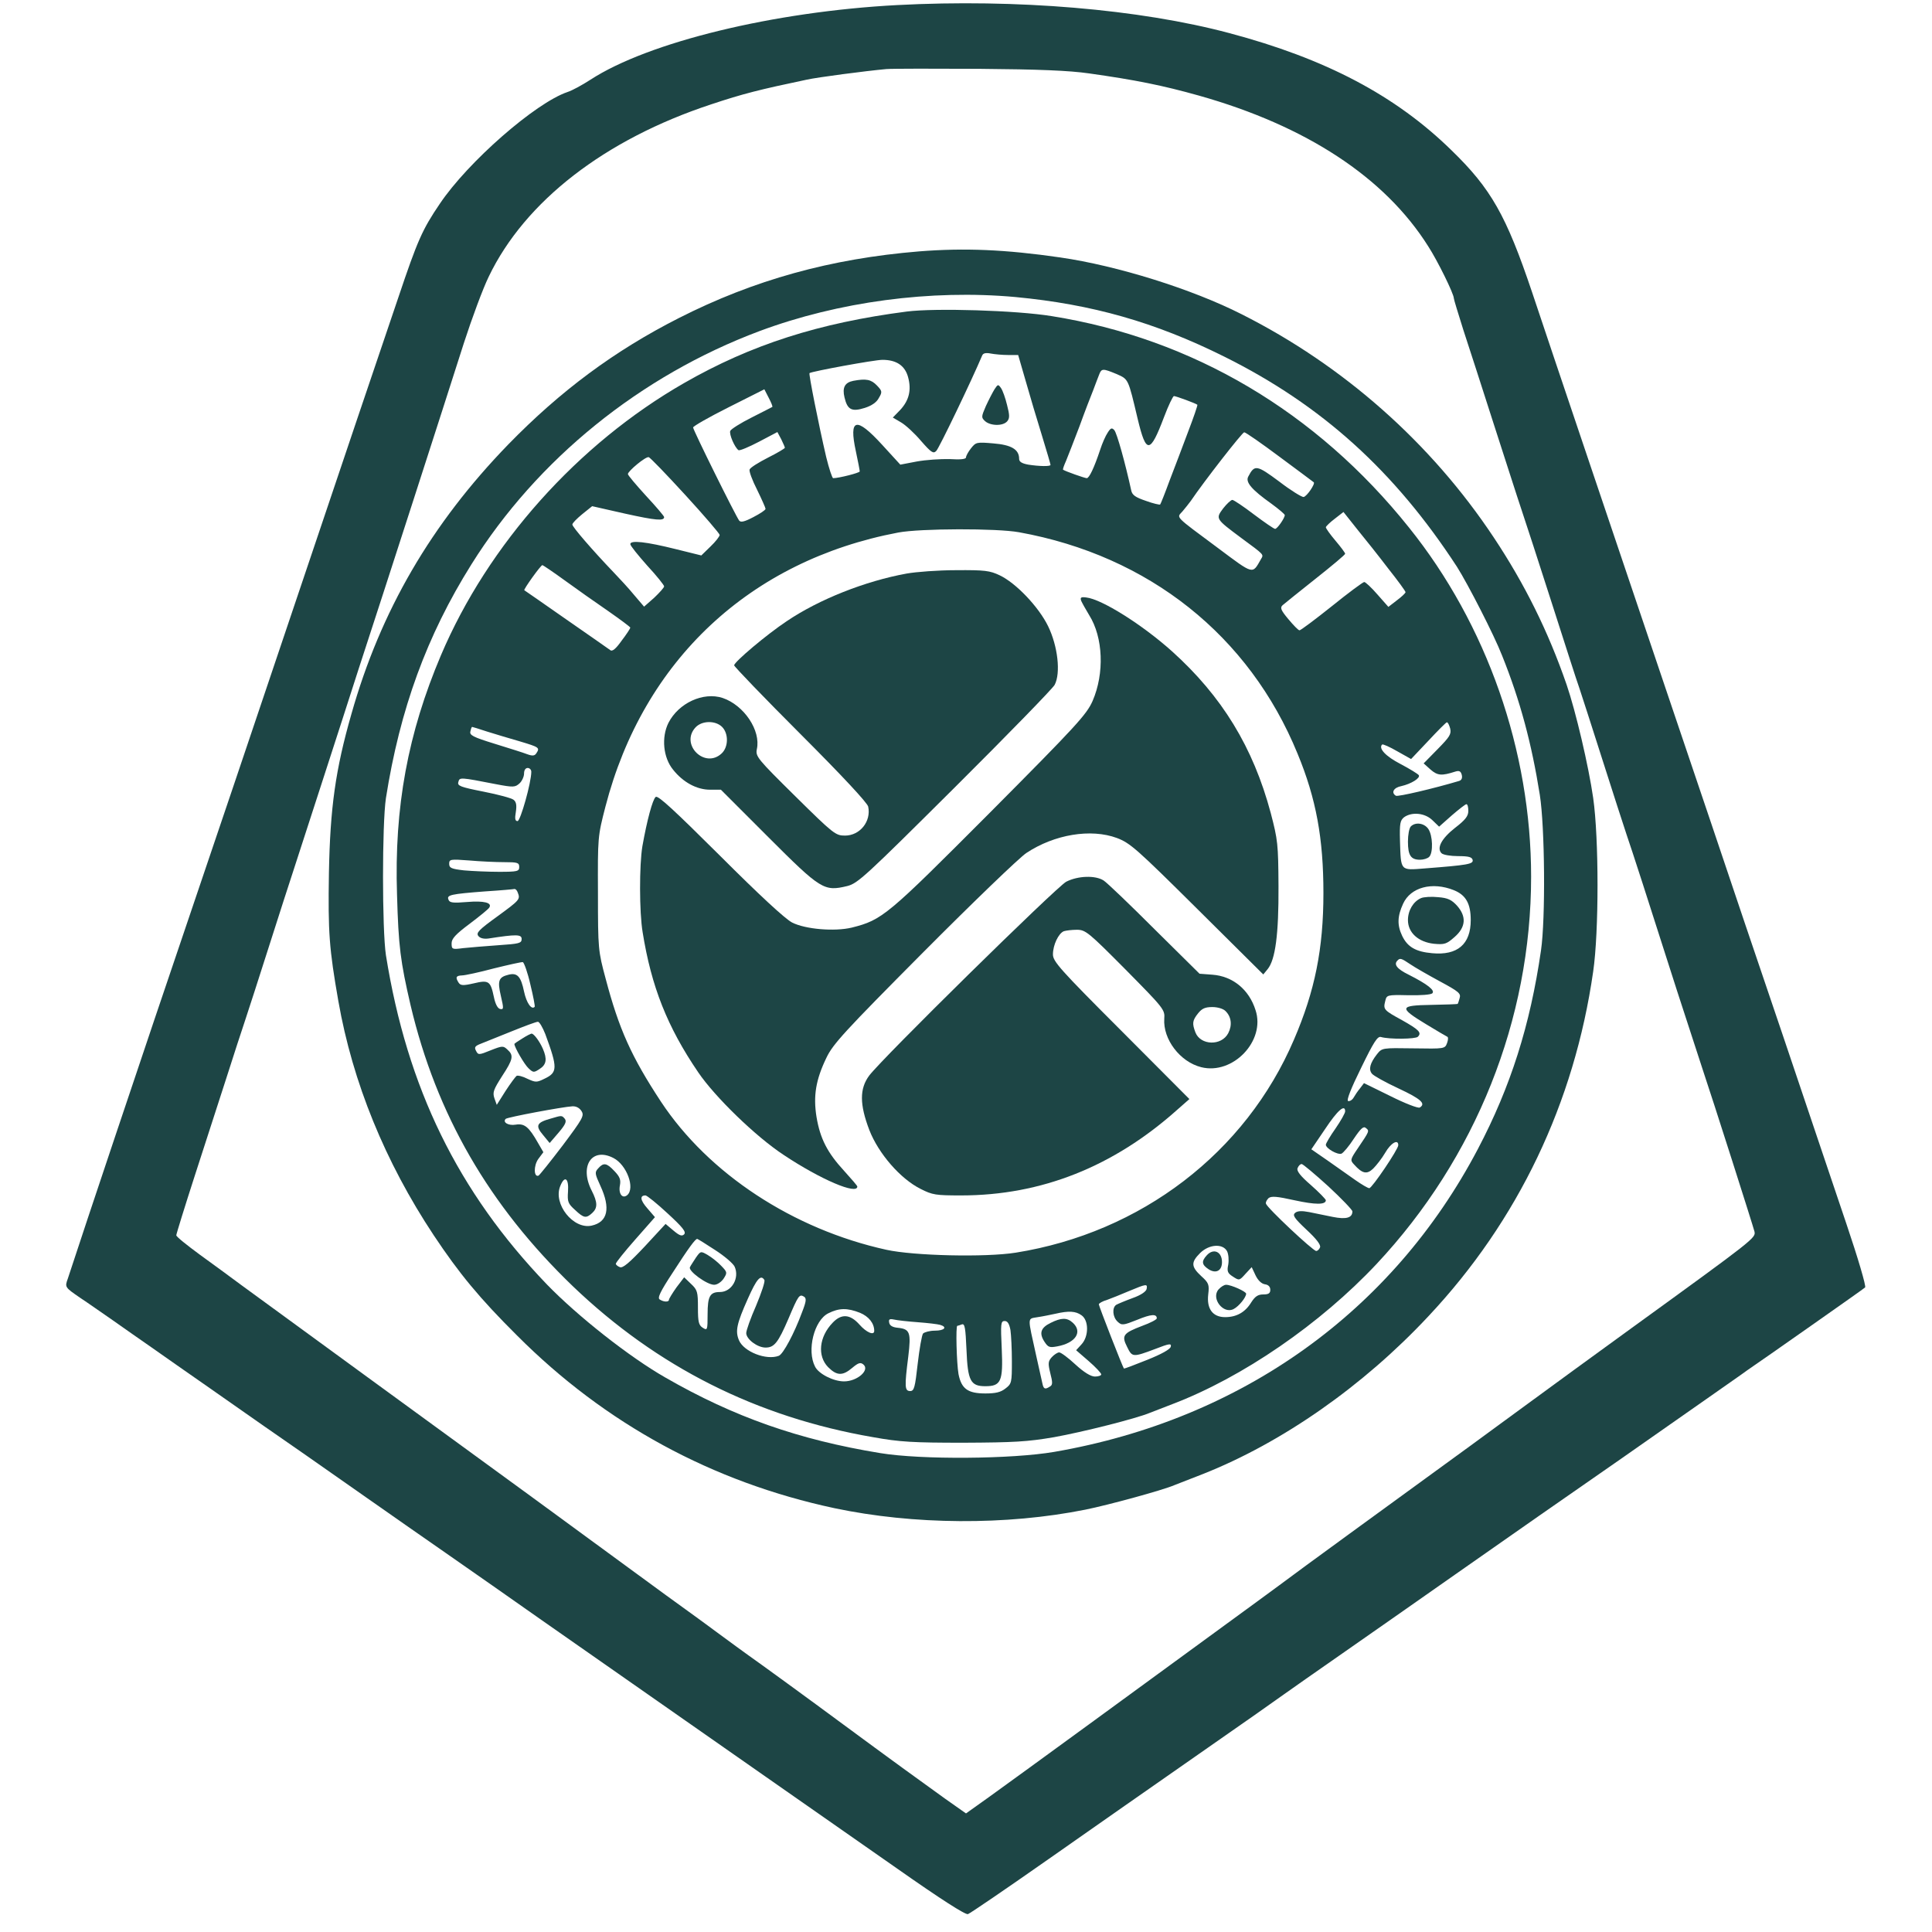 <svg xmlns="http://www.w3.org/2000/svg" version="1.0" width="800pt" height="800pt" viewBox="0 0 800 800" preserveAspectRatio="xMidYMid meet" transform="matrix(1, 0, 0, 1, 0, 0)">

<g transform="translate(0,800) scale(0.1,-0.1)" fill="#1d4545" stroke="none">
<path d="M3715 7979 c-511 -27 -1030 -153 -1270 -309 -34 -22 -76 -45 -95 -51 -133 -45 -413 -290 -529 -463 -72 -106 -92 -151 -171 -386 -40 -118 -117 -345 -171 -505 -137 -406 -358 -1062 -509 -1510 -71 -209 -219 -648 -330 -975 -110 -327 -234 -696 -275 -820 -41 -124 -79 -238 -84 -254 -13 -36 -13 -36 51 -80 29 -19 90 -62 135 -93 45 -32 117 -82 160 -112 43 -30 152 -107 243 -170 185 -130 276 -193 400 -279 47 -33 158 -111 247 -173 90 -63 237 -166 328 -229 140 -98 260 -181 400 -280 60 -42 671 -469 927 -648 145 -101 388 -271 541 -378 185 -130 284 -193 295 -190 9 3 160 106 334 228 175 123 456 319 625 437 170 118 326 228 348 244 22 16 138 97 257 180 120 84 324 226 453 317 268 188 426 298 691 482 50 35 139 97 197 138 59 41 144 101 190 133 45 32 105 73 132 93 28 19 147 102 265 185 118 83 219 154 223 158 5 5 -30 123 -77 262 -47 140 -165 488 -261 774 -97 286 -232 684 -299 885 -68 201 -154 455 -191 565 -157 465 -482 1427 -551 1635 -107 318 -170 429 -334 588 -232 227 -521 379 -920 485 -371 99 -881 142 -1375 116z m795 -283 c191 -27 302 -49 455 -92 443 -125 769 -338 949 -624 40 -62 106 -197 106 -215 0 -5 18 -63 39 -130 22 -66 78 -241 126 -390 48 -148 99 -308 115 -355 16 -47 72 -220 125 -385 53 -165 104 -325 115 -355 10 -30 53 -163 95 -295 42 -132 87 -271 100 -310 25 -73 82 -249 210 -650 43 -132 88 -271 101 -310 49 -146 213 -661 219 -685 5 -26 2 -29 -510 -400 -197 -143 -271 -197 -480 -350 -115 -85 -271 -198 -345 -252 -329 -239 -402 -293 -520 -379 -69 -51 -161 -119 -205 -151 -107 -78 -266 -194 -675 -493 -188 -137 -384 -280 -436 -317 l-94 -67 -88 62 c-92 66 -230 166 -421 307 -131 97 -348 255 -391 285 -16 11 -74 54 -130 95 -56 41 -114 84 -130 95 -16 11 -124 90 -240 175 -308 226 -382 280 -1075 785 -247 180 -484 353 -526 384 -42 31 -119 88 -172 126 -53 39 -97 74 -97 80 0 5 34 115 76 245 42 129 101 312 131 405 30 94 65 202 78 240 13 39 58 178 100 310 42 132 85 265 95 295 10 30 64 197 120 370 56 173 126 389 155 480 108 330 350 1080 436 1350 33 102 79 226 103 275 150 312 481 568 921 713 132 44 200 61 395 102 44 10 243 36 330 44 25 2 198 2 385 1 245 -2 372 -7 455 -19z" fill="#1d4545"/>
<path d="M3805 6959 c-365 -30 -683 -118 -994 -276 -266 -135 -490 -301 -707 -524 -318 -328 -528 -688 -649 -1116 -66 -230 -88 -388 -93 -658 -4 -246 1 -313 39 -530 59 -337 194 -667 395 -970 105 -158 190 -261 345 -415 365 -366 809 -607 1314 -715 327 -69 711 -72 1040 -6 94 19 318 80 367 101 13 5 66 26 118 46 329 130 665 365 935 654 371 395 604 883 682 1427 24 164 24 551 0 719 -19 132 -72 358 -110 469 -76 220 -173 416 -302 610 -259 390 -621 711 -1044 924 -205 104 -515 201 -751 235 -228 33 -396 40 -585 25z m400 -189 c317 -30 578 -104 865 -247 404 -201 705 -474 963 -870 45 -71 154 -283 187 -368 75 -187 122 -363 156 -576 21 -133 24 -513 5 -644 -45 -311 -126 -565 -261 -822 -354 -674 -979 -1121 -1755 -1255 -175 -30 -550 -33 -720 -5 -336 55 -605 149 -890 313 -149 85 -363 254 -490 385 -369 384 -579 814 -667 1364 -16 106 -16 543 0 650 58 368 169 673 354 968 272 435 699 781 1193 966 327 122 710 173 1060 141z" fill="#1d4545"/>
<path d="M3755 6710 c-363 -47 -645 -137 -922 -296 -440 -252 -812 -668 -1007 -1127 -137 -323 -194 -629 -182 -992 6 -214 14 -276 56 -457 107 -453 325 -830 672 -1164 349 -334 761 -542 1243 -625 111 -20 166 -23 375 -23 209 1 264 4 375 23 117 21 340 77 397 101 13 5 55 21 93 36 291 111 612 332 845 580 411 439 640 1012 640 1604 0 521 -183 1044 -506 1446 -383 479 -896 782 -1479 875 -147 24 -482 34 -600 19z m419 -180 l42 0 31 -107 c17 -60 47 -161 67 -225 20 -65 36 -120 36 -123 0 -7 -47 -6 -92 1 -27 5 -38 12 -38 24 0 39 -32 58 -107 64 -69 6 -72 5 -92 -20 -12 -15 -21 -32 -21 -38 0 -7 -22 -10 -67 -7 -38 1 -99 -3 -137 -10 l-68 -13 -75 82 c-108 118 -139 111 -109 -27 9 -42 16 -79 16 -83 0 -6 -87 -28 -110 -28 -4 0 -17 39 -29 88 -31 133 -73 344 -69 347 8 7 269 55 302 55 58 0 93 -24 106 -71 15 -54 4 -97 -32 -136 l-31 -32 34 -20 c19 -11 57 -46 83 -77 42 -48 51 -54 63 -41 11 10 147 293 190 395 4 10 16 12 36 8 16 -3 48 -6 71 -6z m450 -79 c49 -22 47 -17 87 -186 35 -146 51 -145 109 8 18 48 37 87 41 87 8 0 90 -30 97 -36 2 -1 -15 -51 -38 -111 -22 -59 -57 -151 -77 -203 -19 -52 -37 -97 -39 -99 -2 -2 -29 4 -59 15 -44 15 -57 24 -61 44 -24 110 -59 237 -70 249 -10 11 -15 9 -27 -10 -9 -13 -23 -45 -31 -70 -26 -78 -46 -119 -56 -119 -8 0 -90 29 -98 35 -2 2 4 18 12 36 8 19 33 84 56 144 22 61 48 128 57 150 8 22 19 50 24 63 10 27 15 27 73 3z m-1426 -136 c-2 -1 -40 -21 -86 -44 -46 -23 -85 -48 -88 -55 -6 -14 19 -70 34 -80 5 -3 43 13 85 35 l76 40 16 -30 c8 -17 15 -32 15 -35 0 -3 -32 -22 -70 -41 -39 -20 -73 -41 -76 -49 -3 -7 11 -45 31 -84 19 -39 35 -75 35 -79 0 -5 -23 -20 -50 -34 -36 -19 -52 -23 -59 -15 -14 18 -191 375 -191 386 0 5 66 43 148 84 l147 74 18 -35 c10 -19 17 -36 15 -38z m2101 -207 c75 -55 138 -103 141 -105 7 -6 -28 -58 -42 -61 -7 -1 -53 27 -101 64 -93 69 -102 71 -128 21 -13 -23 13 -54 96 -113 30 -22 55 -43 55 -47 0 -12 -31 -57 -40 -57 -5 0 -44 27 -88 60 -43 33 -84 60 -89 60 -6 0 -23 -16 -38 -35 -32 -43 -32 -43 74 -122 99 -73 94 -68 82 -89 -36 -63 -28 -65 -178 47 -183 136 -171 124 -147 151 11 13 27 33 35 44 54 80 213 284 221 284 6 0 72 -46 147 -102z m-2461 -158 c78 -85 142 -160 142 -165 0 -6 -17 -28 -38 -48 l-38 -37 -105 26 c-124 31 -189 38 -189 21 0 -7 32 -46 70 -89 39 -42 70 -81 70 -86 0 -5 -19 -26 -41 -47 l-42 -37 -41 48 c-22 27 -61 69 -85 94 -88 92 -171 188 -171 198 0 6 19 25 41 43 l41 33 137 -31 c127 -28 161 -31 161 -14 0 4 -34 44 -75 88 -41 45 -75 85 -75 90 0 12 73 73 86 70 6 -1 74 -72 152 -157z m2911 -305 c39 -49 71 -93 71 -97 0 -4 -16 -19 -36 -34 l-35 -27 -45 51 c-25 29 -50 52 -55 52 -5 0 -66 -45 -134 -100 -69 -55 -129 -100 -134 -100 -5 0 -25 21 -46 46 -32 38 -35 48 -24 58 8 7 69 56 137 110 67 53 122 99 122 103 0 4 -18 28 -40 54 -22 26 -40 51 -40 56 1 4 17 20 37 35 l36 28 58 -73 c32 -39 90 -112 128 -162z m-1529 151 c537 -97 953 -428 1153 -917 77 -186 107 -351 107 -577 0 -230 -35 -405 -122 -607 -200 -468 -633 -799 -1152 -882 -126 -20 -423 -13 -536 12 -386 85 -736 315 -933 613 -123 187 -174 301 -229 509 -31 115 -32 123 -32 353 -1 234 -1 236 31 360 157 606 599 1019 1213 1135 91 17 407 18 500 1z m-1882 -199 c48 -35 129 -92 180 -127 50 -35 92 -66 92 -69 0 -3 -16 -28 -36 -54 -24 -34 -39 -46 -47 -39 -7 5 -88 62 -182 127 -93 65 -172 120 -174 121 -4 3 68 104 75 104 2 0 44 -28 92 -63z m3667 -614 c5 -23 -2 -34 -52 -85 l-58 -59 29 -26 c29 -25 46 -26 102 -8 16 5 23 2 27 -14 3 -13 -1 -22 -12 -25 -104 -31 -253 -66 -261 -61 -21 13 -9 34 23 40 40 9 79 33 72 45 -3 5 -37 26 -75 46 -62 32 -93 65 -77 81 3 3 32 -10 63 -28 l57 -32 71 75 c39 42 74 77 77 77 4 1 10 -11 14 -26z m-3989 -12 c33 -10 94 -29 137 -41 80 -24 83 -26 68 -49 -7 -11 -16 -12 -38 -4 -15 6 -76 25 -134 43 -91 28 -106 36 -101 52 2 10 5 18 7 18 1 0 29 -8 61 -19z m184 -167 c0 -44 -45 -204 -57 -204 -10 0 -12 10 -7 38 4 27 2 41 -9 50 -8 7 -64 22 -125 34 -96 19 -109 24 -104 40 5 20 6 20 155 -9 73 -14 80 -13 98 3 10 9 19 28 19 41 0 14 6 23 15 23 8 0 15 -7 15 -16z m3880 -162 c0 -21 -12 -37 -55 -70 -56 -44 -77 -84 -56 -105 7 -7 38 -12 69 -12 44 0 57 -4 60 -16 3 -17 -19 -21 -199 -35 -102 -8 -98 -12 -102 115 -2 72 1 84 17 97 32 23 86 18 117 -12 l28 -27 53 47 c29 25 56 46 60 46 5 0 8 -12 8 -28z m-3992 -212 c55 0 62 -2 62 -20 0 -18 -7 -20 -84 -20 -45 0 -111 3 -145 6 -52 6 -61 10 -61 27 0 19 4 20 83 14 45 -4 110 -7 145 -7z m3932 -116 c50 -20 70 -56 70 -124 0 -100 -55 -147 -160 -137 -68 6 -102 26 -124 72 -21 44 -20 81 4 133 31 68 120 92 210 56z m-3876 -10 c11 -28 8 -31 -85 -99 -76 -55 -89 -68 -78 -81 7 -9 23 -13 43 -10 115 18 136 17 136 -2 0 -18 -10 -20 -97 -26 -54 -4 -119 -9 -145 -12 -46 -6 -48 -5 -48 20 0 19 16 37 75 81 41 31 78 61 81 67 13 20 -22 29 -92 23 -59 -5 -73 -3 -77 10 -8 19 8 23 153 34 63 4 118 9 121 10 4 0 10 -6 13 -15z m3696 -297 c19 -13 75 -45 123 -71 78 -42 87 -50 81 -69 -3 -12 -7 -23 -8 -24 -1 -1 -50 -3 -109 -4 -133 -2 -136 -11 -22 -80 44 -27 84 -50 88 -52 4 -1 4 -13 -1 -26 -9 -24 -10 -24 -139 -22 -130 2 -130 2 -151 -24 -29 -37 -36 -63 -21 -81 6 -8 56 -36 110 -61 94 -44 114 -63 88 -79 -7 -4 -61 17 -121 47 l-110 54 -16 -21 c-10 -12 -22 -30 -27 -39 -6 -10 -16 -16 -23 -14 -7 3 12 52 54 137 52 107 68 132 82 128 34 -10 143 -9 153 1 17 17 5 29 -66 69 -75 41 -78 44 -69 79 6 25 7 26 95 24 52 -1 94 2 100 8 12 12 -19 37 -98 77 -49 24 -63 43 -46 59 10 11 16 9 53 -16z m-3644 -83 c12 -49 20 -91 18 -93 -13 -14 -34 16 -44 63 -13 63 -28 79 -64 70 -41 -10 -47 -24 -32 -88 12 -52 12 -57 -3 -54 -10 2 -20 20 -26 50 -14 66 -21 71 -84 56 -44 -10 -54 -9 -62 3 -14 22 -11 29 14 30 12 0 72 13 132 29 61 15 114 27 120 26 5 -2 20 -43 31 -92z m62 -206 c52 -141 51 -159 -4 -185 -32 -16 -37 -15 -70 0 -19 10 -40 15 -45 12 -5 -4 -26 -32 -46 -63 l-36 -57 -10 28 c-8 24 -3 36 32 91 46 70 49 86 22 110 -17 16 -21 16 -69 -3 -49 -20 -52 -20 -61 -2 -8 15 -4 20 22 30 18 7 75 30 127 51 52 21 100 39 107 39 6 1 20 -23 31 -51z m150 -319 c12 -19 5 -31 -78 -142 -51 -67 -96 -123 -100 -125 -20 -8 -21 41 -1 69 l21 28 -22 38 c-38 67 -56 82 -93 76 -30 -5 -55 10 -41 24 7 7 237 50 276 52 16 1 30 -7 38 -20z m3162 -1 c0 -7 -18 -39 -40 -71 -22 -31 -40 -62 -40 -67 0 -15 48 -43 65 -37 8 4 31 31 51 62 29 43 40 53 50 44 15 -12 15 -12 -33 -83 -32 -47 -33 -50 -16 -68 34 -38 53 -42 79 -17 13 13 36 42 50 66 23 40 54 58 54 31 0 -17 -109 -178 -120 -178 -6 0 -31 15 -57 33 -27 19 -78 55 -115 81 l-68 47 57 84 c51 77 83 105 83 73z m-3030 -193 c55 -28 91 -125 57 -154 -20 -16 -37 6 -30 41 4 23 0 35 -23 59 -32 34 -45 36 -67 11 -15 -16 -14 -22 9 -72 43 -93 31 -150 -36 -165 -76 -17 -161 90 -130 164 18 45 36 33 32 -23 -3 -42 0 -50 29 -76 36 -34 46 -36 71 -13 23 21 23 44 -2 93 -52 102 1 181 90 135z m2960 -117 c55 -51 100 -98 100 -104 0 -27 -26 -34 -81 -23 -30 6 -74 15 -98 20 -31 6 -48 5 -58 -3 -12 -10 -4 -22 47 -70 41 -38 60 -63 56 -73 -3 -8 -10 -15 -16 -15 -13 0 -204 179 -208 196 -2 6 4 16 11 23 12 9 35 7 107 -9 87 -19 130 -19 130 0 0 4 -28 33 -62 63 -44 38 -60 59 -55 70 4 10 11 17 17 17 5 0 55 -42 110 -92z m-2735 -113 c62 -57 77 -76 68 -86 -9 -9 -19 -6 -45 16 l-32 27 -86 -93 c-64 -68 -91 -91 -103 -86 -9 3 -17 10 -17 14 0 5 36 50 81 101 l81 92 -31 36 c-30 34 -33 54 -8 54 7 -1 48 -34 92 -75z m196 -151 c39 -25 75 -56 81 -69 21 -47 -12 -105 -61 -105 -41 0 -51 -17 -51 -92 0 -66 -1 -68 -20 -56 -17 11 -20 24 -20 84 0 64 -2 73 -29 98 l-28 27 -32 -42 c-17 -24 -31 -47 -31 -51 0 -10 -21 -10 -38 1 -11 6 2 33 54 112 65 101 93 139 101 139 2 0 36 -21 74 -46z m2120 -5 c6 -12 8 -36 5 -55 -6 -28 -3 -36 19 -50 26 -17 27 -17 52 11 l26 28 16 -34 c10 -21 25 -35 39 -37 14 -2 22 -10 22 -23 0 -14 -7 -19 -29 -19 -22 0 -34 -8 -50 -33 -25 -41 -61 -61 -108 -61 -51 0 -77 34 -70 94 5 41 2 48 -29 76 -42 39 -43 57 -5 95 37 37 94 41 112 8z m-1916 -119 c4 -6 -12 -53 -34 -106 -23 -52 -41 -103 -41 -114 0 -25 46 -60 80 -60 36 0 52 20 95 120 41 97 45 102 64 91 11 -7 10 -19 -8 -65 -32 -87 -78 -173 -96 -180 -52 -20 -145 17 -165 64 -16 38 -10 68 37 173 36 81 53 101 68 77z m1583 -37 c-2 -11 -24 -26 -58 -38 -30 -11 -61 -24 -68 -28 -18 -12 -15 -51 6 -70 17 -16 23 -15 81 8 58 24 81 25 81 6 0 -5 -27 -19 -60 -31 -79 -30 -87 -40 -63 -87 21 -43 23 -44 116 -9 59 23 68 24 65 10 -2 -11 -38 -31 -98 -55 -52 -21 -95 -37 -96 -36 -5 5 -104 259 -104 266 0 4 15 13 33 18 17 6 59 23 92 37 72 30 77 31 73 9z m-1187 -99 c36 -15 59 -43 59 -75 0 -20 -32 -7 -61 26 -39 44 -75 46 -111 8 -57 -59 -64 -138 -19 -184 36 -36 60 -37 100 -3 25 21 34 24 46 14 28 -23 -25 -70 -80 -70 -44 0 -105 31 -120 61 -35 67 -4 192 55 221 44 22 78 23 131 2z m917 -10 c31 -21 31 -88 0 -121 l-22 -24 52 -45 c29 -25 52 -50 52 -55 0 -5 -12 -9 -26 -9 -17 0 -45 17 -81 50 -30 28 -60 50 -67 50 -7 0 -21 -9 -31 -20 -15 -17 -16 -25 -6 -66 10 -38 10 -49 -1 -55 -21 -14 -27 -11 -32 14 -3 12 -14 63 -25 112 -37 168 -38 153 6 161 21 3 54 10 73 14 56 13 84 11 108 -6z m-678 -29 c41 -3 83 -8 93 -11 31 -9 18 -24 -22 -24 -21 0 -43 -6 -49 -12 -5 -7 -15 -64 -22 -125 -11 -99 -15 -113 -31 -113 -23 0 -24 17 -8 143 12 100 7 114 -44 119 -21 2 -33 9 -35 21 -3 14 1 17 20 13 13 -3 57 -8 98 -11z m384 -32 c3 -21 6 -79 6 -130 0 -87 -1 -93 -26 -112 -20 -16 -41 -21 -84 -21 -72 0 -99 19 -111 80 -8 46 -12 200 -5 200 2 0 11 3 19 6 12 4 15 -14 19 -105 5 -129 17 -151 78 -151 65 0 74 20 68 155 -5 104 -4 115 12 115 12 0 19 -11 24 -37z" fill="#1d4545"/>
<path d="M3533 6423 c-35 -7 -46 -28 -36 -69 12 -51 30 -60 84 -43 28 9 49 23 58 41 15 25 14 29 -8 52 -24 25 -45 29 -98 19z" fill="#1d4545"/>
<path d="M4118 6388 c-8 -13 -24 -44 -36 -70 -19 -44 -19 -47 -3 -62 23 -20 75 -21 92 0 10 12 10 25 -1 67 -7 29 -18 60 -25 70 -12 17 -13 16 -27 -5z" fill="#1d4545"/>
<path d="M3754 5625 c-171 -31 -363 -107 -496 -197 -83 -55 -218 -169 -218 -183 0 -5 124 -134 275 -285 176 -176 276 -284 280 -300 13 -61 -34 -120 -96 -120 -39 0 -47 6 -206 163 -158 156 -165 165 -159 195 17 77 -53 182 -142 212 -80 26 -182 -21 -224 -103 -30 -60 -22 -144 19 -194 41 -52 98 -83 153 -83 l45 0 196 -196 c218 -218 231 -226 327 -203 44 11 74 39 445 408 219 218 405 409 414 425 26 49 13 161 -27 243 -39 80 -133 179 -201 211 -40 19 -61 22 -180 21 -74 0 -166 -7 -205 -14z m-764 -635 c27 -27 27 -83 -2 -110 -70 -65 -173 38 -108 108 27 29 83 29 110 2z" fill="#1d4545"/>
<path d="M4477 5512 c4 -9 19 -36 33 -59 58 -92 64 -241 14 -356 -25 -56 -65 -100 -426 -463 -425 -426 -444 -443 -571 -475 -71 -17 -192 -7 -247 21 -29 15 -136 114 -299 277 -192 191 -257 251 -266 243 -13 -11 -36 -97 -55 -204 -13 -77 -13 -273 1 -356 36 -225 102 -392 230 -580 69 -102 239 -267 355 -343 152 -101 304 -166 304 -130 0 3 -25 32 -55 65 -69 75 -99 133 -114 223 -14 87 -3 154 41 245 27 57 75 109 402 438 204 205 396 390 426 410 116 77 267 102 375 62 55 -21 81 -44 333 -294 l273 -271 18 22 c32 39 46 144 45 343 -1 175 -3 192 -32 303 -73 273 -202 484 -410 671 -123 110 -290 215 -354 222 -22 3 -26 0 -21 -14z" fill="#1d4545"/>
<path d="M4415 4349 c-41 -22 -762 -731 -816 -803 -40 -54 -40 -119 1 -226 38 -97 128 -201 212 -243 49 -25 63 -27 168 -27 332 0 631 119 895 355 l50 44 -282 283 c-255 255 -283 287 -283 316 0 39 23 87 45 96 9 3 34 6 54 6 36 0 48 -10 202 -165 158 -160 163 -166 160 -203 -6 -85 65 -179 153 -201 131 -33 267 109 225 236 -27 86 -95 141 -179 147 l-53 4 -186 184 c-102 102 -197 193 -211 202 -34 22 -106 20 -155 -5z m659 -535 c25 -24 29 -59 12 -92 -28 -54 -115 -51 -136 3 -14 37 -13 49 11 79 16 20 29 26 59 26 22 0 45 -7 54 -16z" fill="#1d4545"/>
<path d="M5842 4578 c-7 -7 -12 -35 -12 -63 0 -57 12 -75 50 -75 14 0 31 5 38 12 17 17 15 89 -4 116 -17 24 -53 29 -72 10z" fill="#1d4545"/>
<path d="M5884 4281 c-32 -14 -54 -51 -54 -91 0 -52 43 -91 108 -98 44 -4 52 -1 85 28 47 41 50 85 10 130 -22 24 -38 32 -78 35 -27 3 -60 1 -71 -4z" fill="#1d4545"/>
<path d="M2163 3700 c-18 -11 -33 -21 -33 -23 0 -13 42 -86 59 -101 19 -18 22 -18 46 -2 28 18 31 41 13 83 -13 30 -37 63 -47 63 -3 0 -21 -9 -38 -20z" fill="#1d4545"/>
<path d="M2280 3368 c-58 -16 -64 -29 -32 -67 l28 -34 37 43 c28 33 34 46 26 57 -13 15 -12 15 -59 1z" fill="#1d4545"/>
<path d="M2882 2793 c-10 -16 -22 -33 -25 -40 -9 -15 70 -73 100 -73 13 0 29 11 39 25 16 25 16 27 -9 53 -14 15 -39 35 -56 45 -29 17 -30 17 -49 -10z" fill="#1d4545"/>
<path d="M4997 2802 c-23 -25 -21 -39 8 -58 30 -19 55 -6 55 30 0 43 -35 59 -63 28z" fill="#1d4545"/>
<path d="M5046 2661 c-33 -37 20 -105 63 -81 21 11 51 48 51 63 0 9 -62 37 -83 37 -8 0 -21 -8 -31 -19z" fill="#1d4545"/>
<path d="M4350 2522 c-41 -20 -48 -43 -25 -78 15 -23 21 -25 53 -19 76 14 106 60 64 98 -24 22 -48 21 -92 -1z" fill="#1d4545"/>
</g>
</svg>